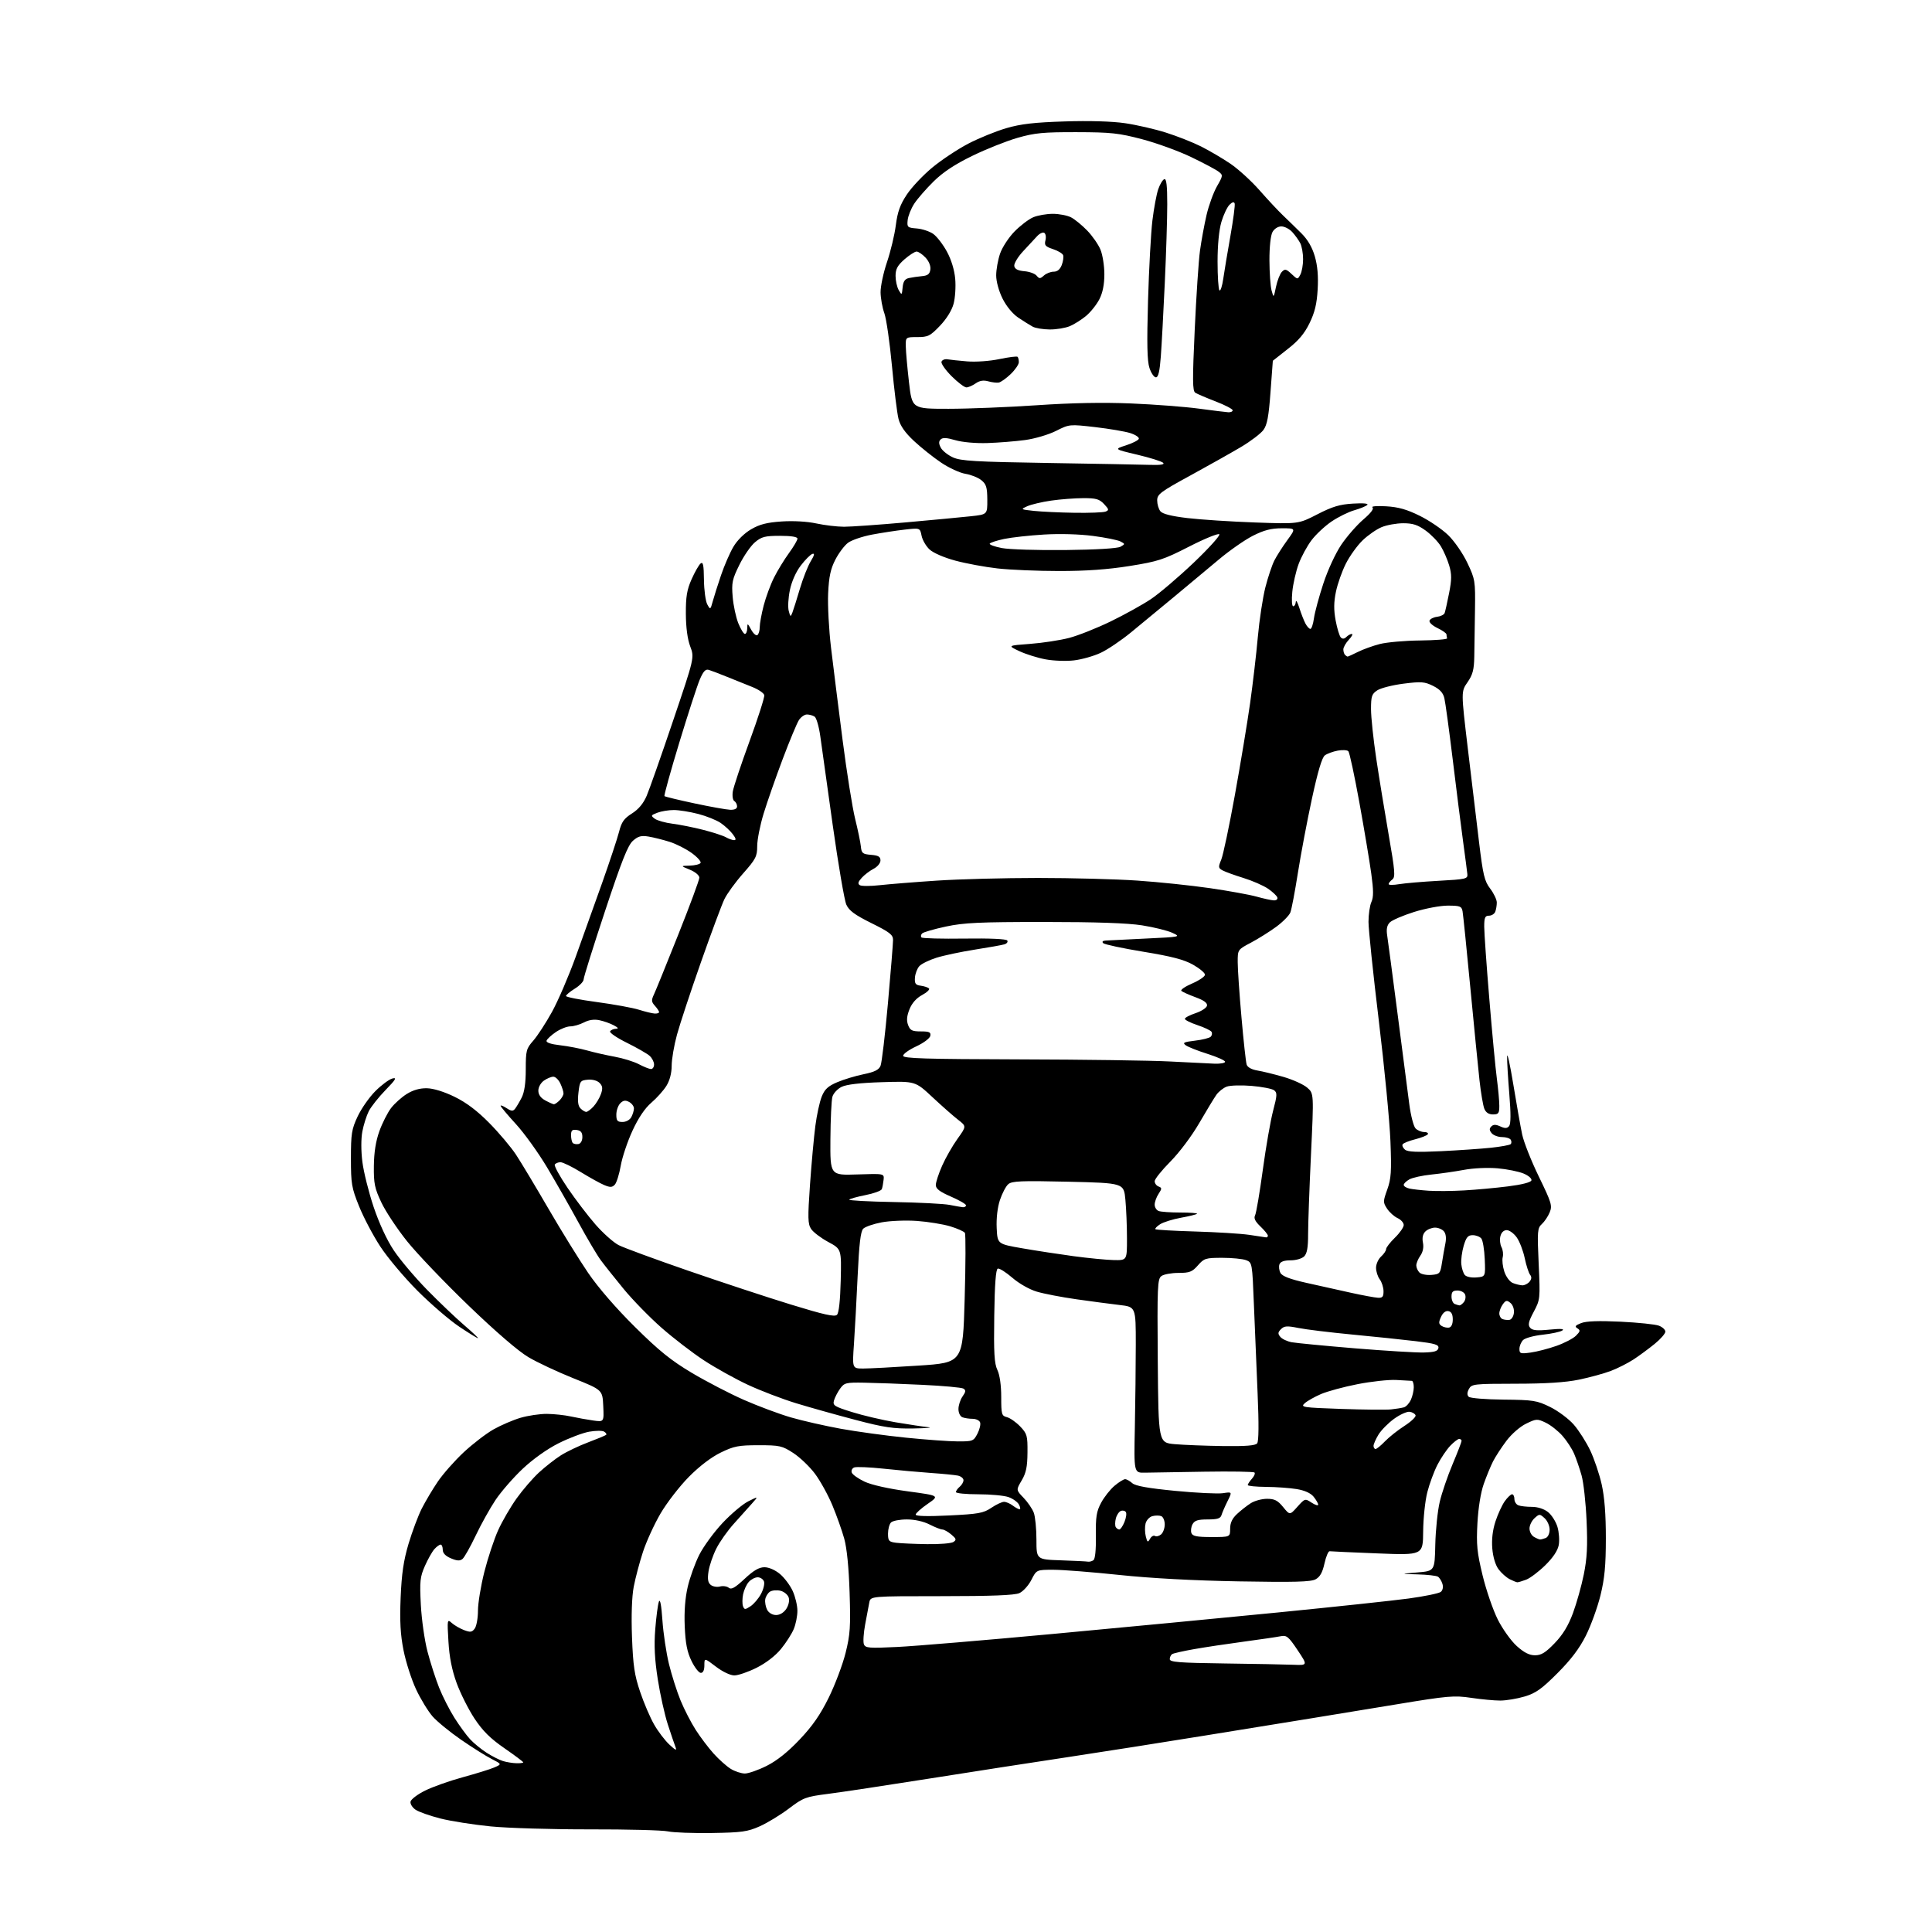 <?xml version="1.0" encoding="UTF-8" standalone="no"?>
<svg 
  version="1.1" 
  xmlns="http://www.w3.org/2000/svg" 
  xmlns:xlink="http://www.w3.org/1999/xlink" 
  xmlns:svg="http://www.w3.org/2000/svg"
  xmlns:rdf="http://www.w3.org/1999/02/22-rdf-syntax-ns#"
  xmlns:cc="http://creativecommons.org/ns#"
  xmlns:dc="http://purl.org/dc/elements/1.1/"
  viewBox="0 0 768 768"
  width="768"
  height="768"
>
<style>svg {background-color: white; }</style>"
<path stroke="none" fill="black" fill-rule="evenodd" d="M283.00,728.65C275.57,728.76 267.70,728.48 265.50,728.00C263.30,727.53 249.35,727.17 234.50,727.20C219.65,727.23 201.88,726.70 195.00,726.02C188.12,725.33 179.15,723.92 175.06,722.88C170.97,721.84 166.56,720.29 165.25,719.43C163.95,718.57 163.02,717.11 163.19,716.19C163.36,715.26 165.97,713.28 169.00,711.78C172.03,710.28 178.78,707.89 184.00,706.47C189.22,705.05 194.85,703.30 196.49,702.59C199.49,701.29 199.49,701.29 195.44,699.22C193.21,698.09 187.75,694.65 183.31,691.59C178.87,688.53 173.77,684.36 171.97,682.32C170.18,680.27 167.22,675.43 165.40,671.55C163.58,667.67 161.34,660.71 160.42,656.07C159.16,649.74 158.88,644.53 159.26,635.07C159.66,625.55 160.42,620.37 162.40,613.69C163.85,608.85 166.21,602.55 167.65,599.69C169.10,596.84 171.96,592.01 174.03,588.97C176.09,585.93 180.70,580.70 184.28,577.35C187.86,574.01 193.20,569.90 196.14,568.23C199.09,566.56 203.94,564.47 206.93,563.59C209.92,562.72 214.64,562.02 217.43,562.04C220.22,562.07 224.53,562.53 227.00,563.08C229.47,563.62 233.44,564.34 235.80,564.67C240.10,565.27 240.10,565.27 239.80,558.89C239.50,552.52 239.50,552.52 228.00,547.91C221.68,545.38 213.59,541.59 210.03,539.48C206.01,537.10 197.02,529.35 186.30,519.03C176.81,509.90 165.81,498.39 161.85,493.46C157.90,488.53 153.28,481.57 151.60,478.00C148.93,472.35 148.54,470.45 148.62,463.50C148.68,458.07 149.38,453.62 150.81,449.65C151.97,446.43 154.06,442.31 155.44,440.49C156.82,438.67 159.65,436.14 161.73,434.85C164.24,433.29 166.91,432.54 169.71,432.60C172.30,432.65 176.55,433.97 180.71,436.00C185.37,438.28 189.70,441.54 194.50,446.41C198.35,450.31 203.13,455.98 205.12,459.00C207.11,462.02 212.92,471.70 218.03,480.50C223.14,489.30 230.24,500.77 233.80,506.00C237.81,511.87 244.92,520.08 252.42,527.50C261.99,536.97 266.76,540.82 275.02,545.74C280.79,549.17 290.13,554.02 295.79,556.51C301.45,558.99 309.83,562.12 314.42,563.45C319.01,564.78 327.91,566.80 334.20,567.95C340.49,569.09 352.13,570.69 360.07,571.49C368.01,572.30 377.30,572.97 380.72,572.98C386.68,573.00 387.02,572.87 388.55,569.91C389.43,568.21 389.90,566.19 389.60,565.41C389.31,564.63 387.96,564.00 386.61,564.00C385.27,564.00 383.45,563.73 382.58,563.39C381.69,563.05 381.00,561.63 381.00,560.12C381.00,558.65 381.73,556.40 382.63,555.11C383.93,553.27 384.00,552.62 382.98,551.99C382.28,551.55 374.90,550.88 366.60,550.49C358.29,550.09 347.96,549.71 343.63,549.64C336.31,549.51 335.64,549.67 333.96,552.00C332.97,553.38 331.88,555.49 331.53,556.69C330.96,558.69 331.60,559.10 338.70,561.32C342.99,562.67 350.77,564.49 356.00,565.38C361.23,566.26 367.07,567.14 369.00,567.33C370.93,567.52 368.25,567.75 363.06,567.84C355.11,567.97 351.48,567.44 340.06,564.43C332.60,562.47 322.00,559.50 316.50,557.82C311.00,556.14 302.35,552.83 297.28,550.47C292.21,548.10 284.33,543.72 279.78,540.73C275.23,537.75 267.66,531.93 262.96,527.80C258.26,523.67 251.49,516.73 247.92,512.39C244.36,508.05 240.25,502.89 238.79,500.91C237.34,498.94 233.34,492.19 229.92,485.91C226.50,479.64 220.87,469.76 217.42,463.97C213.96,458.18 208.41,450.46 205.07,446.82C201.73,443.17 199.00,439.91 199.00,439.57C199.00,439.23 200.06,439.65 201.36,440.50C203.25,441.74 203.92,441.79 204.73,440.77C205.29,440.07 206.48,438.06 207.38,436.30C208.47,434.14 209.00,430.50 209.00,425.08C209.00,417.60 209.20,416.84 212.01,413.65C213.66,411.76 216.99,406.65 219.40,402.29C221.81,397.93 226.05,388.09 228.82,380.43C231.59,372.77 236.33,359.52 239.35,351.00C242.37,342.48 245.40,333.32 246.08,330.67C247.07,326.75 248.05,325.36 251.21,323.37C253.82,321.72 255.75,319.41 257.05,316.38C258.12,313.89 262.83,300.51 267.52,286.63C276.06,261.41 276.06,261.41 274.37,256.95C273.29,254.10 272.67,249.45 272.64,244.00C272.60,237.22 273.06,234.44 274.91,230.28C276.18,227.41 277.79,224.59 278.48,224.01C279.48,223.18 279.77,224.54 279.83,230.48C279.88,234.61 280.48,239.00 281.15,240.24C282.36,242.45 282.40,242.43 283.34,239.00C283.87,237.07 285.35,232.40 286.64,228.61C287.93,224.81 290.12,219.76 291.52,217.38C293.04,214.78 295.84,212.01 298.53,210.43C301.94,208.43 304.82,207.69 310.75,207.29C315.38,206.98 320.91,207.30 324.50,208.08C327.80,208.79 332.75,209.38 335.50,209.39C338.25,209.39 349.27,208.62 360.00,207.66C370.73,206.70 382.43,205.60 386.00,205.21C392.50,204.50 392.50,204.50 392.47,198.64C392.44,193.72 392.06,192.47 390.10,190.88C388.81,189.84 385.97,188.70 383.78,188.35C381.59,188.00 377.25,186.01 374.15,183.92C371.04,181.84 366.18,177.96 363.34,175.32C359.74,171.96 357.88,169.29 357.17,166.50C356.61,164.30 355.44,154.85 354.57,145.50C353.70,136.15 352.33,126.70 351.54,124.50C350.74,122.30 350.07,118.55 350.04,116.18C350.02,113.80 351.17,108.40 352.60,104.18C354.03,99.95 355.61,93.37 356.10,89.54C356.79,84.19 357.81,81.36 360.49,77.32C362.41,74.43 366.98,69.58 370.65,66.56C374.32,63.53 380.75,59.27 384.94,57.09C389.13,54.91 395.92,52.15 400.03,50.95C405.77,49.27 411.14,48.65 423.22,48.27C433.00,47.95 442.07,48.22 447.20,48.97C451.74,49.63 459.06,51.31 463.48,52.71C467.89,54.10 474.20,56.59 477.50,58.25C480.80,59.92 486.04,62.99 489.14,65.10C492.23,67.20 497.41,71.92 500.64,75.59C503.86,79.26 508.07,83.77 510.00,85.61C511.93,87.45 515.21,90.64 517.29,92.71C519.83,95.23 521.60,98.25 522.66,101.90C523.74,105.60 524.10,109.79 523.79,115.05C523.46,120.84 522.64,124.21 520.55,128.48C518.53,132.63 516.15,135.44 511.88,138.75C508.65,141.27 505.99,143.36 505.97,143.41C505.95,143.46 505.53,149.09 505.04,155.92C504.34,165.55 503.71,168.92 502.23,170.92C501.19,172.34 497.22,175.36 493.42,177.63C489.61,179.89 480.54,185.00 473.25,188.98C461.29,195.50 460.00,196.47 460.00,198.91C460.00,200.40 460.56,202.33 461.25,203.21C462.10,204.29 465.57,205.17 472.00,205.94C477.23,206.56 489.30,207.35 498.83,207.69C516.16,208.31 516.16,208.31 523.67,204.45C529.63,201.38 532.55,200.50 537.84,200.19C542.01,199.94 544.13,200.14 543.50,200.73C542.95,201.24 540.63,202.19 538.35,202.84C536.06,203.49 532.03,205.48 529.38,207.26C526.73,209.04 523.13,212.40 521.37,214.72C519.61,217.04 517.29,221.31 516.22,224.22C515.15,227.12 514.02,232.09 513.71,235.25C513.39,238.52 513.54,241.00 514.07,241.00C514.58,241.00 515.04,240.21 515.10,239.25C515.15,238.29 515.78,239.36 516.50,241.63C517.22,243.91 518.32,246.72 518.94,247.88C519.56,249.05 520.44,250.00 520.90,250.00C521.36,250.00 522.00,248.09 522.32,245.75C522.65,243.41 524.32,237.22 526.04,232.00C527.82,226.56 530.89,219.93 533.21,216.50C535.45,213.20 539.38,208.70 541.95,206.50C544.94,203.95 546.25,202.21 545.57,201.69C544.98,201.24 547.42,201.05 551.00,201.26C555.85,201.54 559.25,202.50 564.39,205.05C568.19,206.92 573.28,210.39 575.71,212.75C578.18,215.16 581.53,220.02 583.31,223.78C586.39,230.27 586.49,230.92 586.33,242.50C586.24,249.10 586.11,257.42 586.05,260.99C585.96,266.22 585.44,268.20 583.37,271.19C580.79,274.90 580.79,274.90 583.44,297.20C584.90,309.47 586.92,326.32 587.93,334.66C589.53,347.90 590.09,350.25 592.38,353.25C593.82,355.14 595.00,357.62 595.00,358.76C595.00,359.90 594.73,361.55 594.39,362.42C594.06,363.29 592.93,364.00 591.89,364.00C590.33,364.00 590.00,364.75 590.00,368.35C590.00,370.74 590.91,383.68 592.03,397.10C593.14,410.52 594.49,424.80 595.03,428.82C595.56,432.85 596.00,437.69 596.00,439.57C596.00,442.57 595.68,443.00 593.48,443.00C591.80,443.00 590.65,442.25 590.05,440.75C589.54,439.51 588.68,434.45 588.13,429.50C587.58,424.55 585.94,407.90 584.47,392.50C583.01,377.10 581.62,363.49 581.39,362.25C581.01,360.25 580.37,360.00 575.53,360.00C572.50,360.00 566.57,361.12 562.09,362.53C557.69,363.92 553.36,365.78 552.48,366.67C551.34,367.81 551.03,369.32 551.43,371.89C551.74,373.87 553.59,387.88 555.55,403.00C557.50,418.12 559.60,434.24 560.20,438.82C560.79,443.40 561.93,447.79 562.71,448.57C563.50,449.36 565.04,450.00 566.13,450.00C567.22,450.00 567.87,450.39 567.58,450.88C567.28,451.36 565.03,452.26 562.58,452.88C560.12,453.49 557.87,454.40 557.57,454.89C557.27,455.37 557.69,456.33 558.51,457.01C559.60,457.91 563.33,458.07 572.75,457.62C579.76,457.28 588.73,456.66 592.67,456.25C596.61,455.83 600.15,455.19 600.52,454.81C600.89,454.44 600.90,453.65 600.54,453.07C600.18,452.48 598.61,452.00 597.06,452.00C595.51,452.00 593.67,451.31 592.96,450.46C592.01,449.31 591.97,448.63 592.82,447.78C593.65,446.95 594.59,446.95 596.40,447.77C598.26,448.62 599.10,448.59 599.89,447.64C600.59,446.78 600.62,442.74 599.98,434.94C599.46,428.65 599.06,421.93 599.10,420.00C599.14,418.07 600.24,423.02 601.55,431.00C602.86,438.98 604.45,447.97 605.09,451.00C605.73,454.02 608.72,461.57 611.74,467.77C616.76,478.10 617.12,479.29 616.02,481.95C615.36,483.55 613.96,485.63 612.91,486.58C611.15,488.18 611.05,489.35 611.65,502.43C612.28,516.32 612.25,516.63 609.68,521.46C607.62,525.31 607.31,526.67 608.23,527.78C609.13,528.86 610.93,529.04 615.95,528.55C620.40,528.11 622.03,528.22 621.03,528.90C620.22,529.44 616.71,530.19 613.23,530.57C609.75,530.94 606.25,531.90 605.45,532.69C604.65,533.49 604.00,535.07 604.00,536.21C604.00,538.08 604.42,538.21 608.45,537.66C610.90,537.33 615.50,536.14 618.68,535.02C621.85,533.91 625.36,532.08 626.48,530.96C628.19,529.24 628.28,528.80 627.03,528.02C625.87,527.30 626.18,526.87 628.53,525.95C630.56,525.15 635.53,524.98 644.19,525.39C651.16,525.73 658.03,526.44 659.44,526.98C660.85,527.51 662.00,528.58 662.00,529.35C662.00,530.13 660.09,532.32 657.75,534.22C655.41,536.12 651.65,538.90 649.38,540.39C647.11,541.87 643.05,543.93 640.34,544.96C637.63,545.99 631.93,547.55 627.67,548.43C622.31,549.54 614.51,550.04 602.47,550.05C585.86,550.07 584.98,550.17 583.92,552.14C583.17,553.54 583.14,554.54 583.83,555.23C584.40,555.80 590.51,556.30 597.67,556.37C609.57,556.49 610.91,556.70 616.22,559.31C619.37,560.86 623.59,564.01 625.60,566.31C627.61,568.61 630.55,573.24 632.15,576.59C633.74,579.95 635.79,586.02 636.70,590.09C637.82,595.08 638.36,602.08 638.35,611.50C638.34,622.42 637.87,627.42 636.20,634.23C635.01,639.03 632.40,646.23 630.39,650.23C627.83,655.32 624.44,659.79 619.09,665.14C612.81,671.43 610.49,673.07 606.05,674.39C603.07,675.28 598.71,676.00 596.36,676.00C594.01,676.00 588.78,675.51 584.75,674.91C578.05,673.91 575.52,674.13 555.46,677.45C543.38,679.44 528.10,681.95 521.50,683.02C514.90,684.09 495.77,687.19 479.00,689.91C462.23,692.63 437.70,696.49 424.50,698.48C411.30,700.46 386.55,704.30 369.50,707.00C352.45,709.70 334.27,712.45 329.11,713.10C320.28,714.23 319.34,714.58 313.61,718.92C310.25,721.46 305.02,724.64 302.00,725.99C297.16,728.14 294.88,728.46 283.00,728.65zM296.09,705.00C297.51,705.00 301.41,703.64 304.74,701.97C308.78,699.95 313.13,696.49 317.81,691.56C322.96,686.14 326.05,681.69 329.43,674.84C331.96,669.70 334.97,661.71 336.13,657.08C337.96,649.74 338.17,646.64 337.73,633.08C337.42,623.17 336.64,615.37 335.60,611.65C334.71,608.43 332.58,602.44 330.87,598.34C329.16,594.25 326.04,588.60 323.93,585.79C321.82,582.98 317.95,579.29 315.34,577.59C310.92,574.72 309.96,574.50 301.54,574.50C293.59,574.50 291.78,574.85 286.50,577.42C282.75,579.24 277.99,582.87 273.82,587.09C270.15,590.81 265.09,597.35 262.58,601.63C260.08,605.91 256.92,612.81 255.57,616.96C254.21,621.11 252.57,627.33 251.91,630.79C251.17,634.74 250.91,642.19 251.23,650.79C251.66,662.16 252.21,665.87 254.45,672.50C255.93,676.90 258.43,682.75 260.01,685.50C261.58,688.25 264.31,691.85 266.09,693.50C268.58,695.82 269.13,696.05 268.53,694.50C268.10,693.40 266.72,689.35 265.47,685.50C264.22,681.65 262.42,673.58 261.48,667.56C260.24,659.61 259.96,654.18 260.47,647.67C260.86,642.74 261.51,637.79 261.92,636.68C262.40,635.39 262.91,638.09 263.32,644.07C263.68,649.26 264.85,657.10 265.93,661.50C267.01,665.90 269.07,672.39 270.52,675.92C271.97,679.45 274.67,684.71 276.53,687.61C278.38,690.51 281.61,694.78 283.70,697.10C285.79,699.42 288.85,702.15 290.50,703.16C292.15,704.17 294.67,704.99 296.09,705.00zM205.25,700.91C206.76,700.96 208.00,700.80 208.00,700.56C208.00,700.32 204.62,697.78 200.49,694.93C194.87,691.04 191.88,688.07 188.60,683.12C186.20,679.48 183.01,673.12 181.51,669.00C179.63,663.81 178.62,658.72 178.26,652.50C177.74,643.73 177.77,643.54 179.61,645.18C180.65,646.10 182.84,647.37 184.47,647.99C186.98,648.94 187.64,648.85 188.72,647.37C189.42,646.41 190.00,643.20 190.00,640.24C190.00,637.28 191.15,630.33 192.55,624.79C193.96,619.26 196.42,611.82 198.03,608.27C199.64,604.71 202.94,599.03 205.36,595.64C207.78,592.25 211.79,587.60 214.27,585.32C216.75,583.04 220.68,579.96 223.01,578.49C225.34,577.02 230.23,574.69 233.88,573.32C237.52,571.95 240.71,570.62 240.97,570.36C241.23,570.10 240.86,569.53 240.14,569.09C239.43,568.65 236.74,568.67 234.17,569.13C231.60,569.60 226.13,571.67 222.01,573.74C217.49,576.01 211.85,580.02 207.77,583.87C204.05,587.37 199.20,592.95 196.98,596.26C194.77,599.58 191.21,605.96 189.09,610.43C186.96,614.91 184.61,619.08 183.86,619.70C182.84,620.55 181.68,620.49 179.25,619.46C177.09,618.55 176.00,617.41 176.00,616.05C176.00,614.92 175.62,614.00 175.15,614.00C174.69,614.00 173.58,614.80 172.69,615.79C171.80,616.77 170.10,619.78 168.91,622.48C166.98,626.84 166.80,628.56 167.29,637.94C167.59,643.75 168.78,652.10 169.93,656.50C171.08,660.90 173.16,667.36 174.55,670.86C175.94,674.36 178.69,679.76 180.65,682.86C182.61,685.96 185.40,689.79 186.86,691.36C188.31,692.94 191.28,695.36 193.45,696.75C195.63,698.14 198.55,699.63 199.95,700.05C201.35,700.48 203.74,700.87 205.25,700.91zM291.92,666.00C290.30,666.00 287.26,664.55 284.58,662.51C280.00,659.01 280.00,659.01 280.00,662.01C280.00,663.92 279.49,665.00 278.59,665.00C277.81,665.00 276.14,662.86 274.88,660.25C273.14,656.67 272.48,653.28 272.19,646.50C271.94,640.55 272.35,635.21 273.39,630.75C274.26,627.04 276.32,621.32 277.98,618.05C279.63,614.77 283.77,609.11 287.17,605.47C290.58,601.83 295.20,597.93 297.43,596.81C301.50,594.77 301.50,594.77 298.96,597.63C297.57,599.21 294.34,602.80 291.80,605.62C289.25,608.43 286.07,612.93 284.73,615.62C283.38,618.30 282.00,622.36 281.65,624.63C281.18,627.67 281.41,629.09 282.50,630.00C283.32,630.68 284.98,630.98 286.19,630.66C287.40,630.34 288.99,630.57 289.71,631.17C290.71,632.00 292.19,631.16 295.97,627.63C299.55,624.28 301.73,623.00 303.88,623.00C305.65,623.00 308.15,624.10 310.07,625.71C311.84,627.20 314.11,630.24 315.12,632.46C316.13,634.68 316.97,638.20 316.98,640.28C316.99,642.36 316.34,645.64 315.53,647.57C314.73,649.50 312.44,653.07 310.44,655.51C308.22,658.22 304.46,661.11 300.74,662.97C297.41,664.64 293.44,666.00 291.92,666.00zM514.17,661.77C519.85,662.00 519.85,662.00 515.81,655.95C512.23,650.60 511.46,649.95 509.13,650.42C507.68,650.72 501.10,651.68 494.51,652.57C487.92,653.45 479.02,654.79 474.73,655.55C470.45,656.30 466.51,657.19 465.97,657.52C465.44,657.85 465.00,658.76 465.00,659.54C465.00,660.72 468.75,661.01 486.75,661.25C498.71,661.41 511.05,661.64 514.17,661.77zM610.19,658.00C612.68,658.00 614.37,656.96 617.99,653.20C621.25,649.82 623.40,646.28 625.27,641.26C626.72,637.33 628.67,630.39 629.59,625.84C630.88,619.46 631.14,614.60 630.69,604.54C630.38,597.37 629.48,589.25 628.70,586.50C627.92,583.75 626.60,579.89 625.76,577.93C624.93,575.96 622.84,572.75 621.12,570.79C619.40,568.83 616.40,566.47 614.45,565.54C611.07,563.94 610.72,563.96 606.67,565.92C604.25,567.09 600.90,570.01 598.84,572.73C596.86,575.36 594.47,579.04 593.51,580.91C592.56,582.79 590.89,586.84 589.81,589.91C588.61,593.32 587.63,599.41 587.30,605.50C586.84,614.05 587.13,617.05 589.35,626.22C590.78,632.12 593.50,640.02 595.39,643.78C597.28,647.54 600.67,652.28 602.92,654.31C605.83,656.93 607.92,658.00 610.19,658.00zM356.78,654.69C363.77,654.35 391.55,652.02 418.50,649.52C445.45,647.02 485.73,643.17 508.00,640.98C530.27,638.78 553.66,636.28 559.98,635.43C566.29,634.57 572.04,633.38 572.75,632.79C573.52,632.16 573.78,630.86 573.39,629.61C573.03,628.45 572.23,627.17 571.62,626.77C571.00,626.36 567.35,625.94 563.50,625.84C556.50,625.65 556.50,625.65 563.41,625.07C570.32,624.50 570.32,624.50 570.55,614.00C570.68,608.23 571.47,600.58 572.32,597.00C573.16,593.42 575.46,586.69 577.43,582.03C579.39,577.37 581.00,573.21 581.00,572.78C581.00,572.35 580.57,572.00 580.04,572.00C579.51,572.00 577.91,573.24 576.47,574.75C575.04,576.26 572.76,579.64 571.41,582.27C570.06,584.89 568.24,589.80 567.38,593.18C566.51,596.56 565.77,603.57 565.73,608.77C565.65,618.22 565.65,618.22 547.57,617.50C537.63,617.11 529.07,616.72 528.55,616.64C528.03,616.57 527.11,618.75 526.50,621.50C525.70,625.11 524.72,626.86 522.95,627.81C521.03,628.83 514.44,629.01 492.50,628.62C474.60,628.31 457.47,627.39 445.00,626.07C434.27,624.94 422.47,624.01 418.77,624.01C412.04,624.00 412.04,624.00 409.98,628.04C408.85,630.26 406.70,632.62 405.21,633.29C403.30,634.14 394.19,634.50 374.27,634.50C346.05,634.50 346.05,634.50 345.56,637.00C345.29,638.38 344.55,642.29 343.92,645.71C343.28,649.13 343.05,652.68 343.41,653.61C343.99,655.13 345.40,655.24 356.78,654.69zM308.51,642.00C310.00,642.00 311.58,641.04 312.56,639.55C313.50,638.11 313.90,636.25 313.52,635.05C313.16,633.93 311.70,632.71 310.28,632.36C308.86,632.00 306.97,632.16 306.10,632.70C305.22,633.25 304.36,634.65 304.19,635.80C304.02,636.95 304.37,638.82 304.97,639.95C305.62,641.16 307.07,642.00 308.51,642.00zM298.33,638.52C299.64,637.66 301.52,635.46 302.51,633.61C303.50,631.77 304.03,629.53 303.69,628.63C303.34,627.73 302.22,627.00 301.19,627.00C300.15,627.00 298.57,627.82 297.67,628.82C296.76,629.81 295.74,632.05 295.39,633.78C295.05,635.52 295.03,637.64 295.36,638.50C295.91,639.92 296.19,639.92 298.33,638.52zM603.18,628.99C602.81,628.98 601.42,628.41 600.10,627.74C598.77,627.06 596.79,625.28 595.68,623.79C594.46,622.14 593.49,618.93 593.21,615.56C592.91,611.93 593.34,608.25 594.47,604.79C595.42,601.90 597.08,598.29 598.16,596.77C599.25,595.25 600.56,594.00 601.07,594.00C601.58,594.00 602.00,594.85 602.00,595.89C602.00,596.93 602.71,598.06 603.58,598.39C604.45,598.73 606.87,599.00 608.95,599.00C611.25,599.00 613.75,599.80 615.34,601.05C616.78,602.18 618.47,604.84 619.11,606.96C619.74,609.07 619.97,612.33 619.62,614.20C619.21,616.41 617.33,619.21 614.24,622.24C611.63,624.79 608.23,627.36 606.68,627.94C605.14,628.52 603.56,628.99 603.18,628.99zM432.50,620.78C433.05,620.88 434.01,620.64 434.63,620.23C435.34,619.77 435.71,616.21 435.63,610.50C435.52,602.98 435.86,600.82 437.71,597.38C438.92,595.11 441.32,592.07 443.03,590.63C444.75,589.18 446.65,588.00 447.25,588.00C447.85,588.00 449.13,588.71 450.08,589.57C451.32,590.69 456.26,591.58 467.16,592.64C475.60,593.46 484.15,593.87 486.17,593.56C489.83,593.00 489.83,593.00 487.96,596.75C486.93,598.81 485.86,601.29 485.57,602.25C485.18,603.61 483.96,604.00 480.07,604.00C476.16,604.00 474.85,604.42 474.04,605.93C473.47,606.99 473.28,608.56 473.61,609.43C474.08,610.66 475.81,611.00 481.61,611.00C489.00,611.00 489.00,611.00 489.00,607.69C489.00,605.36 489.82,603.61 491.75,601.82C493.26,600.41 495.73,598.48 497.23,597.53C498.73,596.58 501.63,595.80 503.67,595.80C506.66,595.80 507.91,596.44 510.06,599.07C512.73,602.34 512.73,602.34 515.73,598.97C518.71,595.65 518.78,595.62 521.37,597.32C522.82,598.27 524.00,598.64 524.00,598.13C524.00,597.63 523.18,596.21 522.19,594.98C521.00,593.52 518.65,592.46 515.44,591.93C512.72,591.48 507.24,591.09 503.25,591.06C499.26,591.03 496.00,590.70 496.00,590.33C496.00,589.96 496.75,588.83 497.66,587.82C498.57,586.81 499.03,585.70 498.68,585.35C498.33,585.00 489.37,584.85 478.77,585.02C468.17,585.19 457.53,585.37 455.13,585.41C450.75,585.50 450.75,585.50 451.12,567.50C451.32,557.60 451.48,542.75 451.49,534.50C451.50,519.50 451.50,519.50 445.00,518.75C441.43,518.33 433.72,517.31 427.88,516.48C422.04,515.65 414.96,514.29 412.15,513.45C409.21,512.58 405.09,510.24 402.41,507.92C399.86,505.72 397.26,504.08 396.64,504.29C395.86,504.55 395.41,510.42 395.23,523.02C395.01,537.82 395.25,542.01 396.48,544.59C397.42,546.58 398.00,550.66 398.00,555.29C398.00,562.25 398.16,562.82 400.28,563.35C401.53,563.67 403.89,565.33 405.53,567.03C408.28,569.91 408.50,570.68 408.44,577.41C408.40,583.08 407.89,585.52 406.14,588.49C403.89,592.29 403.89,592.29 406.89,595.40C408.53,597.10 410.35,599.77 410.94,601.32C411.52,602.86 412.00,607.68 412.00,612.03C412.00,619.93 412.00,619.93 421.75,620.25C427.11,620.43 431.95,620.67 432.50,620.78zM368.50,613.82C373.45,613.90 378.18,613.52 379.00,612.96C380.28,612.11 380.15,611.67 378.14,609.98C376.84,608.89 375.25,608.00 374.60,608.00C373.95,608.00 371.66,607.10 369.50,606.00C367.10,604.78 363.60,604.00 360.49,604.00C357.69,604.00 354.86,604.54 354.20,605.20C353.54,605.86 353.00,607.86 353.00,609.64C353.00,612.54 353.34,612.91 356.25,613.28C358.04,613.50 363.55,613.75 368.50,613.82zM457.14,611.71C457.68,610.75 458.56,610.23 459.11,610.57C459.65,610.90 460.74,610.63 461.54,609.96C462.34,609.30 463.00,607.51 463.00,605.98C463.00,604.46 462.37,602.97 461.60,602.68C460.82,602.38 459.24,602.38 458.09,602.69C456.93,602.99 455.71,604.31 455.38,605.62C455.05,606.93 455.09,609.23 455.47,610.74C456.07,613.14 456.27,613.26 457.14,611.71zM612.17,611.97C612.54,611.99 613.55,611.73 614.42,611.39C615.33,611.04 616.00,609.62 616.00,608.05C616.00,606.54 615.10,604.50 614.00,603.50C612.07,601.75 611.93,601.75 610.00,603.50C608.90,604.50 608.00,606.34 608.00,607.61C608.00,608.87 608.79,610.36 609.75,610.92C610.71,611.48 611.80,611.95 612.17,611.97zM444.94,608.00C445.39,608.00 446.31,606.68 446.97,605.06C447.64,603.44 447.91,601.66 447.56,601.10C447.22,600.54 446.32,600.33 445.56,600.62C444.80,600.91 443.90,602.26 443.56,603.62C443.22,604.98 443.20,606.52 443.53,607.05C443.85,607.57 444.49,608.00 444.94,608.00zM377.25,602.42C388.94,601.85 390.92,601.50 394.05,599.39C396.01,598.07 398.28,597.00 399.11,597.00C399.94,597.00 401.49,597.66 402.56,598.47C403.63,599.28 404.85,599.95 405.29,599.97C405.72,599.99 405.61,599.15 405.06,598.11C404.50,597.06 402.62,595.71 400.87,595.11C399.13,594.50 393.72,594.00 388.85,594.00C383.98,594.00 380.00,593.61 380.00,593.12C380.00,592.64 380.68,591.68 381.50,591.00C382.32,590.32 383.00,589.14 383.00,588.40C383.00,587.65 381.99,586.83 380.75,586.57C379.51,586.32 374.68,585.84 370.00,585.52C365.32,585.19 356.91,584.43 351.31,583.83C345.71,583.23 340.43,583.01 339.58,583.33C338.72,583.66 338.29,584.58 338.60,585.39C338.90,586.19 341.20,587.81 343.70,588.99C346.44,590.28 353.24,591.80 360.87,592.83C373.50,594.54 373.50,594.54 368.75,597.82C366.14,599.62 364.00,601.54 364.00,602.08C364.00,602.72 368.75,602.84 377.25,602.42zM546.81,576.00C547.26,576.00 548.94,574.63 550.54,572.96C552.14,571.29 555.62,568.53 558.27,566.83C560.91,565.13 562.91,563.24 562.71,562.62C562.51,562.00 561.46,561.37 560.38,561.21C559.30,561.05 556.51,562.30 554.18,563.99C551.84,565.68 549.05,568.51 547.97,570.28C546.89,572.05 546.01,574.06 546.00,574.75C546.00,575.44 546.37,576.00 546.81,576.00zM486.13,574.83C495.21,574.95 499.03,574.65 499.74,573.75C500.38,572.94 500.44,565.93 499.92,554.00C499.47,543.83 498.81,527.93 498.45,518.68C497.79,502.01 497.76,501.86 495.33,500.93C493.97,500.42 489.71,500.00 485.84,500.00C479.29,500.00 478.64,500.20 476.19,503.00C473.91,505.60 472.87,506.00 468.47,506.00C465.67,506.00 462.61,506.56 461.68,507.25C460.12,508.39 459.99,511.33 460.23,541.00C460.50,573.50 460.50,573.50 467.00,574.08C470.57,574.39 479.18,574.73 486.13,574.83zM553.00,560.26C554.92,560.06 557.22,559.68 558.10,559.43C558.98,559.17 560.21,557.82 560.85,556.43C561.48,555.04 562.00,552.80 562.00,551.45C562.00,550.10 561.66,548.96 561.25,548.91C560.84,548.86 558.02,548.70 555.00,548.56C551.98,548.41 545.06,549.16 539.64,550.23C534.21,551.29 527.69,553.06 525.14,554.15C522.59,555.25 519.66,556.90 518.64,557.82C516.89,559.40 517.74,559.53 533.14,560.07C542.14,560.38 551.08,560.47 553.00,560.26zM343.14,544.01C345.54,544.01 355.43,543.49 365.12,542.85C382.75,541.69 382.75,541.69 383.47,516.41C383.87,502.51 383.91,490.66 383.56,490.09C383.20,489.52 380.57,488.35 377.71,487.48C374.84,486.62 368.90,485.66 364.50,485.34C360.09,485.03 353.82,485.28 350.53,485.89C347.24,486.51 343.92,487.65 343.15,488.43C342.11,489.46 341.52,494.44 340.93,507.17C340.49,516.70 339.83,528.89 339.46,534.25C338.78,544.00 338.78,544.00 343.14,544.01zM565.99,537.64C570.18,537.53 571.55,537.12 571.79,535.88C572.04,534.54 570.48,534.06 562.80,533.14C557.68,532.52 546.30,531.33 537.50,530.50C528.70,529.66 519.08,528.49 516.13,527.89C511.62,526.98 510.52,527.06 509.22,528.35C507.96,529.61 507.91,530.18 508.94,531.42C509.63,532.26 511.66,533.22 513.45,533.56C515.24,533.89 526.55,534.98 538.60,535.98C550.64,536.97 562.97,537.72 565.99,537.64zM189.99,531.95C189.71,531.98 186.33,529.90 182.49,527.33C178.65,524.76 171.20,518.34 165.94,513.08C160.69,507.81 154.04,499.91 151.18,495.52C148.31,491.14 144.52,483.94 142.74,479.52C139.77,472.17 139.50,470.58 139.50,460.50C139.50,450.67 139.78,448.89 142.17,443.80C143.64,440.67 146.81,436.13 149.23,433.72C151.64,431.31 154.67,429.06 155.97,428.72C157.87,428.22 157.33,429.13 153.27,433.30C150.49,436.16 147.48,439.96 146.58,441.75C145.68,443.54 144.54,447.15 144.04,449.79C143.50,452.66 143.50,457.48 144.05,461.85C144.55,465.86 146.56,473.89 148.50,479.71C150.67,486.20 153.77,492.89 156.50,496.99C158.94,500.68 164.90,507.73 169.72,512.66C174.55,517.59 181.20,523.93 184.50,526.76C187.80,529.59 190.27,531.92 189.99,531.95zM576.00,527.74C576.94,527.57 577.50,526.36 577.50,524.50C577.50,522.47 576.95,521.42 575.76,521.19C574.66,520.98 573.58,521.83 572.82,523.50C571.83,525.66 571.88,526.31 573.06,527.07C573.85,527.58 575.17,527.88 576.00,527.74zM600.00,524.67C600.83,524.57 601.64,523.32 601.80,521.91C601.97,520.42 601.40,518.75 600.44,517.95C599.01,516.76 598.59,516.84 597.39,518.48C596.63,519.53 596.00,521.16 596.00,522.11C596.00,523.06 596.56,524.07 597.25,524.35C597.94,524.63 599.17,524.78 600.00,524.67zM332.70,522.67C333.47,521.92 334.00,517.02 334.20,509.02C334.50,496.53 334.50,496.53 329.22,493.69C326.32,492.12 323.26,489.80 322.43,488.53C321.11,486.53 321.06,484.15 321.99,470.86C322.59,462.41 323.54,451.94 324.11,447.60C324.67,443.25 325.81,438.01 326.64,435.94C327.82,432.98 329.13,431.76 332.82,430.19C335.39,429.10 340.11,427.67 343.31,427.02C347.66,426.13 349.35,425.29 350.03,423.67C350.53,422.48 351.85,411.28 352.97,398.79C354.09,386.30 355.00,374.99 355.00,373.65C355.00,371.58 353.68,370.56 346.41,366.96C339.76,363.66 337.51,362.00 336.43,359.60C335.66,357.90 333.23,343.68 331.02,328.00C328.82,312.32 326.59,296.39 326.07,292.60C325.54,288.80 324.53,285.32 323.81,284.86C323.09,284.40 321.72,284.02 320.77,284.02C319.82,284.01 318.39,285.01 317.58,286.25C316.78,287.49 313.86,294.49 311.10,301.82C308.34,309.14 304.94,318.88 303.54,323.46C302.14,328.04 301.00,333.83 301.00,336.33C301.00,340.42 300.45,341.50 295.42,347.19C292.35,350.66 288.98,355.30 287.93,357.50C286.88,359.70 282.69,370.95 278.63,382.50C274.57,394.05 270.29,406.99 269.12,411.26C267.95,415.53 267.00,421.10 267.00,423.64C267.00,426.57 266.24,429.49 264.93,431.61C263.79,433.46 261.09,436.48 258.94,438.32C256.36,440.53 253.79,444.33 251.43,449.45C249.45,453.72 247.35,459.98 246.76,463.36C246.17,466.74 245.11,470.13 244.41,470.90C243.37,472.03 242.58,472.07 240.23,471.10C238.64,470.44 234.45,468.12 230.92,465.95C227.39,463.78 223.74,462.00 222.81,462.00C221.88,462.00 220.86,462.42 220.54,462.93C220.22,463.45 222.50,467.61 225.60,472.18C228.71,476.76 233.72,483.33 236.74,486.79C239.77,490.25 243.90,493.93 245.93,494.96C247.95,496.00 260.39,500.57 273.56,505.12C286.73,509.67 305.15,515.74 314.50,518.61C327.51,522.61 331.78,523.56 332.70,522.67zM580.13,518.92C580.47,518.96 581.27,518.38 581.89,517.63C582.52,516.87 582.75,515.52 582.41,514.63C582.07,513.73 580.71,513.00 579.39,513.00C577.53,513.00 577.00,513.53 577.00,515.42C577.00,516.75 577.56,518.06 578.25,518.34C578.94,518.62 579.78,518.88 580.13,518.92zM547.75,515.88C549.57,515.98 549.99,515.48 549.97,513.25C549.95,511.74 549.28,509.63 548.47,508.56C547.66,507.49 547.00,505.42 547.00,503.96C547.00,502.50 547.90,500.50 549.00,499.50C550.10,498.50 551.00,497.17 551.00,496.54C551.00,495.91 552.58,493.87 554.50,492.00C556.42,490.13 558.00,487.87 558.00,486.96C558.00,486.06 556.90,484.82 555.55,484.21C554.21,483.59 552.33,481.91 551.38,480.46C549.75,477.97 549.76,477.58 551.47,472.82C553.00,468.55 553.19,465.71 552.72,453.65C552.42,445.87 550.34,424.27 548.09,405.67C545.84,387.06 544.00,369.42 544.00,366.46C544.00,363.51 544.52,359.95 545.15,358.56C546.03,356.64 546.02,353.91 545.10,347.27C544.44,342.44 542.31,329.73 540.37,319.00C538.42,308.27 536.46,299.11 535.99,298.62C535.53,298.14 533.62,298.04 531.75,298.39C529.88,298.74 527.59,299.58 526.66,300.26C525.51,301.10 523.86,306.64 521.51,317.50C519.61,326.30 517.10,339.57 515.93,347.00C514.76,354.43 513.42,361.50 512.94,362.71C512.47,363.93 509.92,366.51 507.29,368.44C504.65,370.37 500.14,373.20 497.25,374.73C492.00,377.50 492.00,377.50 492.01,382.50C492.01,385.25 492.68,395.14 493.51,404.47C494.33,413.80 495.25,422.22 495.56,423.18C495.90,424.26 497.54,425.16 499.81,425.54C501.84,425.87 506.52,427.02 510.22,428.09C513.91,429.16 518.14,431.07 519.61,432.34C522.29,434.64 522.29,434.64 521.13,459.07C520.50,472.51 519.98,486.73 519.99,490.68C520.00,495.88 519.57,498.29 518.43,499.43C517.55,500.31 515.18,501.00 513.04,501.00C510.48,501.00 509.01,501.52 508.61,502.57C508.28,503.44 508.45,504.98 509.00,506.00C509.70,507.31 512.71,508.47 519.25,509.94C524.34,511.08 532.33,512.86 537.00,513.89C541.67,514.92 546.51,515.81 547.75,515.88zM605.13,510.94C606.02,510.97 607.32,510.32 608.00,509.50C608.85,508.48 608.93,507.60 608.24,506.75C607.69,506.06 606.72,503.09 606.10,500.13C605.48,497.18 604.05,493.47 602.92,491.88C601.79,490.30 600.00,489.00 598.95,489.00C597.76,489.00 596.81,489.91 596.43,491.41C596.10,492.73 596.30,494.68 596.86,495.75C597.43,496.81 597.65,498.62 597.35,499.77C597.05,500.92 597.34,503.50 598.00,505.50C598.67,507.54 600.15,509.52 601.35,510.01C602.53,510.48 604.23,510.90 605.13,510.94zM586.91,507.80C590.50,507.50 590.50,507.50 590.21,500.56C590.05,496.74 589.44,493.03 588.84,492.31C588.24,491.59 586.70,491.00 585.42,491.00C583.53,491.00 582.84,491.82 581.83,495.25C581.15,497.59 580.72,500.85 580.89,502.50C581.05,504.15 581.67,506.09 582.26,506.80C582.88,507.55 584.85,507.97 586.91,507.80zM569.00,506.80C572.32,506.52 572.54,506.26 573.20,502.00C573.59,499.52 574.20,496.03 574.57,494.24C574.98,492.20 574.77,490.42 573.99,489.49C573.31,488.67 571.72,488.00 570.45,488.00C569.18,488.00 567.45,488.69 566.60,489.54C565.59,490.55 565.26,492.06 565.64,493.96C566.01,495.81 565.64,497.68 564.61,499.15C563.72,500.41 563.00,502.15 563.00,503.02C563.00,503.89 563.56,505.16 564.25,505.85C564.93,506.53 567.07,506.96 569.00,506.80zM442.75,500.90C448.00,501.00 448.00,501.00 447.99,492.25C447.99,487.44 447.70,480.52 447.36,476.89C446.74,470.27 446.74,470.27 424.62,469.75C405.87,469.32 402.24,469.47 400.79,470.74C399.85,471.56 398.37,474.39 397.49,477.03C396.51,479.97 396.02,484.26 396.20,488.16C396.50,494.50 396.50,494.50 406.27,496.20C411.64,497.14 420.87,498.55 426.77,499.35C432.67,500.14 439.86,500.84 442.75,500.90zM503.25,491.87C503.66,491.94 504.00,491.63 504.00,491.19C504.00,490.74 502.67,489.10 501.04,487.54C498.92,485.51 498.32,484.25 498.92,483.10C499.37,482.22 500.76,474.07 501.99,465.00C503.22,455.93 505.07,445.35 506.09,441.50C507.70,435.40 507.75,434.36 506.48,433.40C505.68,432.79 501.65,432.01 497.54,431.66C493.42,431.31 488.96,431.45 487.62,431.96C486.28,432.46 484.45,433.92 483.54,435.19C482.64,436.46 479.56,441.54 476.70,446.47C473.75,451.57 468.80,458.16 465.25,461.74C461.81,465.20 459.00,468.72 459.00,469.55C459.00,470.38 459.69,471.33 460.54,471.65C461.92,472.18 461.92,472.48 460.54,474.59C459.69,475.87 459.00,477.80 459.00,478.86C459.00,479.92 459.71,481.06 460.58,481.39C461.45,481.73 465.35,482.00 469.25,482.00C473.15,482.00 476.11,482.23 475.83,482.50C475.55,482.78 472.66,483.49 469.41,484.08C466.16,484.67 462.45,485.83 461.16,486.66C459.88,487.48 459.04,488.37 459.29,488.63C459.55,488.88 466.68,489.30 475.13,489.54C483.58,489.79 493.20,490.38 496.50,490.86C499.80,491.34 502.84,491.80 503.25,491.87zM382.75,479.89C383.44,479.95 384.00,479.61 384.00,479.13C384.00,478.65 381.30,477.09 378.00,475.66C373.53,473.72 372.00,472.55 372.00,471.06C372.00,469.96 373.13,466.51 374.51,463.39C375.89,460.27 378.63,455.47 380.61,452.71C384.20,447.71 384.20,447.71 380.85,445.12C379.01,443.69 374.43,439.66 370.67,436.15C363.84,429.77 363.84,429.77 350.67,430.18C341.91,430.45 336.51,431.08 334.54,432.05C332.92,432.85 331.27,434.62 330.89,436.00C330.51,437.38 330.15,444.96 330.10,452.86C330.00,467.22 330.00,467.22 340.75,466.86C351.50,466.50 351.50,466.50 351.24,469.00C351.09,470.38 350.78,472.04 350.54,472.69C350.30,473.34 347.37,474.42 344.03,475.07C340.69,475.73 337.78,476.55 337.57,476.88C337.36,477.22 345.36,477.65 355.35,477.83C365.33,478.01 375.30,478.52 377.50,478.97C379.70,479.41 382.06,479.82 382.75,479.89zM582.00,473.21C586.67,472.95 594.51,472.23 599.42,471.61C604.87,470.93 608.51,470.01 608.76,469.24C608.99,468.52 607.64,467.33 605.65,466.50C603.71,465.69 599.06,464.75 595.31,464.42C591.41,464.08 585.72,464.34 582.00,465.03C578.42,465.70 572.58,466.54 569.00,466.90C565.42,467.27 561.49,468.13 560.25,468.82C559.01,469.51 558.00,470.50 558.00,471.02C558.00,471.54 559.01,472.19 560.25,472.47C561.49,472.75 564.98,473.14 568.00,473.34C571.02,473.54 577.33,473.48 582.00,473.21zM229.95,454.77C230.85,454.60 231.50,453.44 231.50,451.99C231.50,450.17 230.89,449.41 229.25,449.18C227.45,448.93 227.00,449.34 227.00,451.26C227.00,452.59 227.32,453.98 227.70,454.37C228.09,454.75 229.10,454.93 229.95,454.77zM247.46,446.00C248.88,446.00 250.37,445.17 250.96,444.07C251.53,443.00 252.00,441.44 252.00,440.60C252.00,439.76 251.13,438.61 250.07,438.04C248.61,437.26 247.75,437.39 246.57,438.57C245.71,439.44 245.00,441.46 245.00,443.07C245.00,445.52 245.41,446.00 247.46,446.00zM233.03,442.00C233.52,442.00 234.82,441.04 235.91,439.87C237.00,438.69 238.34,436.45 238.89,434.88C239.67,432.65 239.54,431.69 238.32,430.46C237.38,429.53 235.48,429.02 233.62,429.20C230.68,429.48 230.47,429.79 229.94,434.37C229.55,437.80 229.79,439.65 230.76,440.62C231.52,441.38 232.54,442.00 233.03,442.00zM220.18,438.96C220.55,438.98 221.56,438.29 222.43,437.43C223.29,436.56 224.00,435.30 224.00,434.63C224.00,433.95 223.44,432.19 222.75,430.71C222.06,429.23 220.81,428.01 219.97,428.01C219.13,428.00 217.44,428.70 216.22,429.56C214.97,430.43 214.00,432.17 214.00,433.52C214.00,435.13 214.92,436.44 216.75,437.43C218.26,438.25 219.81,438.94 220.18,438.96zM258.75,424.96C259.44,424.98 260.00,424.17 260.00,423.15C260.00,422.14 259.21,420.60 258.25,419.72C257.28,418.85 253.21,416.51 249.21,414.53C245.20,412.55 242.19,410.50 242.52,409.97C242.85,409.44 243.88,408.98 244.81,408.96C246.02,408.93 245.79,408.54 244.00,407.58C242.62,406.84 240.07,405.93 238.32,405.56C236.22,405.10 234.12,405.40 232.12,406.44C230.46,407.30 228.02,408.00 226.70,408.00C225.38,408.00 222.80,409.01 220.97,410.25C219.15,411.49 217.48,413.03 217.27,413.67C217.02,414.43 218.94,415.08 222.69,415.51C225.89,415.88 230.68,416.81 233.34,417.56C236.00,418.32 240.92,419.44 244.29,420.05C247.66,420.66 252.00,422.01 253.95,423.04C255.90,424.07 258.06,424.93 258.75,424.96zM482.75,422.83C485.09,422.92 487.00,422.58 487.00,422.07C487.00,421.56 483.85,420.15 480.00,418.93C476.15,417.72 472.26,416.18 471.36,415.52C469.97,414.51 470.56,414.21 475.03,413.68C477.95,413.34 480.77,412.63 481.29,412.11C481.80,411.60 481.94,410.72 481.60,410.16C481.26,409.61 478.73,408.41 475.99,407.50C473.24,406.58 471.00,405.46 471.00,405.00C471.00,404.54 472.91,403.53 475.25,402.75C477.59,401.97 479.64,400.63 479.80,399.77C480.01,398.70 478.59,397.65 475.30,396.44C472.66,395.47 470.11,394.33 469.63,393.91C469.15,393.50 471.06,392.17 473.88,390.96C476.70,389.74 479.00,388.17 479.00,387.46C479.00,386.75 476.86,384.96 474.25,383.48C470.67,381.46 465.79,380.18 454.50,378.33C446.25,376.97 439.07,375.44 438.55,374.93C437.96,374.35 438.33,373.95 439.55,373.88C440.62,373.81 447.80,373.46 455.50,373.09C469.40,372.43 469.47,372.41 466.00,370.80C464.07,369.91 458.68,368.58 454.00,367.84C448.26,366.93 435.61,366.50 415.00,366.50C389.28,366.50 383.17,366.79 376.00,368.32C371.32,369.32 367.08,370.55 366.57,371.05C366.05,371.56 365.94,372.28 366.32,372.65C366.70,373.03 374.38,373.23 383.40,373.10C393.48,372.96 400.03,373.25 400.41,373.86C400.75,374.41 400.24,375.10 399.26,375.39C398.29,375.68 393.00,376.63 387.50,377.49C382.00,378.36 375.13,379.81 372.24,380.72C369.34,381.63 366.28,383.14 365.44,384.07C364.60,385.00 363.82,387.05 363.70,388.63C363.54,391.00 363.93,391.56 366.00,391.83C367.38,392.02 368.85,392.50 369.28,392.91C369.71,393.32 368.48,394.50 366.55,395.54C364.28,396.76 362.51,398.76 361.54,401.19C360.46,403.90 360.30,405.67 360.99,407.48C361.80,409.61 362.59,410.00 366.05,410.00C369.41,410.00 370.09,410.32 369.82,411.75C369.64,412.73 367.18,414.58 364.25,415.94C361.36,417.28 359.00,418.97 359.00,419.69C359.00,420.75 367.87,421.02 405.25,421.12C430.69,421.18 457.57,421.56 465.00,421.95C472.43,422.34 480.41,422.73 482.75,422.83zM260.25,402.90C261.21,402.96 262.00,402.70 262.00,402.33C262.00,401.96 261.25,400.83 260.34,399.82C258.92,398.25 258.87,397.60 259.98,395.25C260.69,393.74 265.03,383.05 269.63,371.50C274.24,359.95 278.00,349.77 278.00,348.89C278.00,347.96 276.40,346.61 274.25,345.73C270.50,344.19 270.50,344.19 274.19,344.10C276.22,344.04 278.15,343.57 278.48,343.03C278.81,342.50 277.23,340.73 274.97,339.09C272.71,337.45 268.75,335.45 266.18,334.64C263.61,333.83 259.85,332.89 257.84,332.55C254.90,332.06 253.67,332.39 251.60,334.22C249.59,335.99 247.13,342.21 240.51,362.17C235.83,376.29 232.00,388.51 232.00,389.34C232.00,390.16 230.43,391.81 228.50,393.00C226.57,394.19 225.00,395.51 225.00,395.93C225.00,396.35 230.51,397.43 237.25,398.33C243.99,399.24 251.53,400.61 254.00,401.39C256.48,402.17 259.29,402.85 260.25,402.90zM506.33,357.91C507.38,357.96 507.99,357.46 507.76,356.75C507.53,356.06 505.84,354.48 504.01,353.24C502.18,352.00 497.82,350.10 494.33,349.02C490.83,347.94 487.11,346.59 486.04,346.02C484.28,345.08 484.23,344.70 485.46,341.74C486.21,339.96 488.65,328.38 490.89,316.00C493.13,303.62 495.85,287.20 496.94,279.50C498.02,271.80 499.41,259.96 500.01,253.18C500.62,246.41 501.97,237.55 503.00,233.49C504.04,229.43 505.65,224.63 506.57,222.81C507.50,220.99 509.81,217.36 511.71,214.75C515.17,210.00 515.17,210.00 509.56,210.00C505.32,210.00 502.50,210.73 498.05,212.97C494.81,214.61 488.64,218.92 484.33,222.56C480.02,226.19 472.05,232.84 466.62,237.33C461.19,241.82 453.54,248.14 449.62,251.36C445.70,254.58 440.25,258.26 437.50,259.53C434.75,260.81 430.01,262.15 426.96,262.51C423.91,262.88 418.83,262.70 415.66,262.11C412.49,261.53 407.79,260.05 405.20,258.84C400.50,256.62 400.50,256.62 409.50,255.95C414.45,255.58 421.43,254.51 425.00,253.58C428.57,252.65 436.00,249.70 441.50,247.03C447.00,244.36 454.20,240.37 457.50,238.16C460.80,235.96 468.45,229.44 474.50,223.69C480.55,217.93 485.14,212.84 484.69,212.38C484.25,211.93 478.85,214.13 472.69,217.28C462.53,222.48 460.35,223.19 449.00,225.00C440.39,226.38 431.68,227.00 421.00,226.99C412.48,226.99 401.45,226.52 396.50,225.96C391.55,225.40 384.03,224.01 379.79,222.87C375.33,221.68 371.00,219.80 369.52,218.43C368.11,217.13 366.68,214.66 366.34,212.95C365.72,209.84 365.72,209.84 359.61,210.53C356.25,210.91 350.40,211.81 346.61,212.52C342.82,213.24 338.54,214.70 337.11,215.76C335.68,216.83 333.41,219.85 332.06,222.48C330.17,226.15 329.51,229.22 329.20,235.87C328.98,240.62 329.50,250.35 330.35,257.50C331.20,264.65 333.26,281.07 334.92,294.00C336.58,306.93 338.84,321.10 339.93,325.50C341.02,329.90 342.05,334.85 342.21,336.50C342.47,339.18 342.90,339.53 346.25,339.81C349.17,340.05 350.00,340.54 350.00,342.03C350.00,343.11 348.80,344.57 347.25,345.37C345.73,346.15 343.61,347.77 342.54,348.96C341.08,350.57 340.89,351.32 341.80,351.88C342.48,352.29 346.06,352.29 349.76,351.87C353.47,351.46 363.66,350.64 372.41,350.06C381.15,349.48 399.23,349.00 412.58,349.00C425.92,349.00 443.74,349.47 452.17,350.05C460.60,350.62 473.57,351.98 481.00,353.06C488.43,354.14 496.75,355.65 499.50,356.42C502.25,357.19 505.32,357.86 506.33,357.91zM556.18,351.47C558.48,351.08 565.57,350.48 571.93,350.13C582.71,349.54 583.49,349.36 583.30,347.50C583.19,346.40 582.43,340.55 581.60,334.50C580.77,328.45 578.92,313.82 577.49,302.00C576.05,290.18 574.55,279.15 574.15,277.50C573.64,275.38 572.31,273.95 569.63,272.63C566.28,270.98 564.93,270.88 557.91,271.77C553.54,272.33 548.85,273.52 547.49,274.42C545.31,275.84 545.00,276.77 545.00,281.88C545.00,285.09 545.94,293.94 547.08,301.55C548.22,309.17 550.46,322.84 552.04,331.95C554.54,346.32 554.73,348.65 553.46,349.61C552.66,350.22 552.00,351.05 552.00,351.45C552.00,351.85 553.88,351.86 556.18,351.47zM291.80,333.97C292.71,333.99 292.57,333.30 291.30,331.61C290.31,330.29 288.15,328.28 286.50,327.15C284.85,326.02 280.82,324.40 277.54,323.55C274.26,322.70 269.90,322.00 267.86,322.00C265.81,322.00 262.86,322.48 261.32,323.07C258.70,324.07 258.63,324.24 260.29,325.46C261.28,326.19 264.44,327.07 267.33,327.44C270.22,327.80 275.75,328.91 279.62,329.90C283.50,330.90 287.53,332.22 288.58,332.83C289.64,333.44 291.08,333.95 291.80,333.97zM290.25,321.90C292.02,321.96 293.00,321.49 293.00,320.56C293.00,319.77 292.51,318.81 291.90,318.44C291.30,318.07 291.03,316.36 291.30,314.63C291.57,312.91 294.56,303.92 297.95,294.66C301.34,285.40 303.98,277.16 303.81,276.34C303.64,275.52 301.48,274.05 299.00,273.07C296.52,272.09 292.02,270.28 289.00,269.05C285.98,267.82 282.72,266.58 281.76,266.29C280.45,265.90 279.57,266.85 278.17,270.14C277.15,272.54 273.48,283.84 270.01,295.26C266.54,306.68 263.89,316.23 264.14,316.47C264.38,316.71 269.73,318.01 276.04,319.35C282.34,320.70 288.74,321.84 290.25,321.90zM535.71,261.00C535.91,261.00 537.75,260.17 539.79,259.15C541.83,258.13 545.75,256.71 548.50,256.01C551.25,255.30 558.45,254.66 564.50,254.60C570.55,254.53 575.39,254.15 575.25,253.74C575.11,253.33 575.00,252.63 575.00,252.19C575.00,251.74 573.39,250.60 571.42,249.66C569.46,248.73 568.03,247.41 568.25,246.73C568.47,246.05 569.82,245.36 571.24,245.19C572.67,245.02 574.03,244.35 574.27,243.69C574.51,243.04 575.31,239.49 576.03,235.80C577.10,230.35 577.11,228.30 576.08,224.80C575.38,222.44 573.89,218.99 572.76,217.15C571.64,215.31 568.91,212.50 566.71,210.90C563.59,208.64 561.62,208.00 557.82,208.00C555.13,208.00 551.26,208.70 549.22,209.55C547.17,210.40 543.77,212.76 541.66,214.80C539.55,216.83 536.57,220.97 535.03,224.00C533.49,227.03 531.71,232.06 531.06,235.20C530.19,239.37 530.16,242.43 530.94,246.65C531.53,249.82 532.46,252.86 533.00,253.40C533.67,254.07 534.40,254.00 535.20,253.20C535.86,252.54 536.84,252.00 537.37,252.00C537.91,252.00 537.37,253.04 536.17,254.31C534.98,255.59 534.00,257.31 534.00,258.15C534.00,258.98 534.30,259.97 534.67,260.33C535.03,260.70 535.50,261.00 535.71,261.00zM301.05,252.47C301.57,252.15 302.00,250.74 302.00,249.34C302.00,247.93 302.71,244.06 303.57,240.72C304.44,237.38 306.29,232.36 307.70,229.57C309.10,226.78 311.77,222.41 313.62,219.87C315.48,217.32 317.00,214.73 317.00,214.12C317.00,213.40 314.51,213.00 310.08,213.00C304.11,213.00 302.73,213.35 300.11,215.56C298.43,216.97 295.64,221.02 293.90,224.56C291.07,230.30 290.78,231.67 291.25,237.25C291.53,240.69 292.55,245.41 293.49,247.75C294.44,250.09 295.62,252.00 296.11,252.00C296.60,252.00 297.02,250.99 297.04,249.75C297.08,247.64 297.17,247.67 298.59,250.28C299.42,251.81 300.52,252.79 301.05,252.47zM314.99,243.50C315.41,242.40 316.76,238.12 317.98,234.00C319.21,229.88 321.14,224.97 322.28,223.11C323.75,220.69 323.93,219.85 322.92,220.19C322.14,220.45 320.07,222.52 318.33,224.81C316.39,227.33 314.70,231.15 313.99,234.56C313.35,237.64 313.14,241.36 313.53,242.83C314.17,245.29 314.29,245.34 314.99,243.50zM423.50,218.65C435.73,218.52 444.24,218.00 445.41,217.34C447.29,216.26 447.29,216.23 445.41,215.24C444.36,214.68 439.45,213.69 434.50,213.04C429.10,212.33 421.30,212.11 415.00,212.49C409.23,212.84 402.12,213.62 399.20,214.23C396.29,214.84 393.70,215.68 393.44,216.09C393.19,216.51 395.35,217.30 398.24,217.86C401.13,218.42 412.50,218.77 423.50,218.65zM427.17,203.84C433.04,203.93 438.57,203.72 439.47,203.37C440.91,202.82 440.84,202.46 438.88,200.37C437.00,198.38 435.69,198.00 430.58,198.02C427.23,198.03 421.50,198.47 417.83,199.00C414.16,199.53 409.90,200.54 408.36,201.23C405.60,202.48 405.65,202.51 411.03,203.09C414.04,203.41 421.30,203.75 427.17,203.84zM456.95,184.79C461.35,184.93 463.07,184.67 462.38,183.98C461.81,183.41 457.19,181.96 452.10,180.75C442.84,178.56 442.84,178.56 447.60,177.03C450.22,176.19 452.51,175.02 452.70,174.43C452.89,173.83 451.35,172.81 449.27,172.15C447.20,171.50 440.92,170.43 435.31,169.78C425.18,168.62 425.10,168.62 419.81,171.28C416.87,172.77 411.38,174.39 407.50,174.92C403.65,175.44 396.90,175.98 392.50,176.12C387.84,176.27 382.52,175.79 379.76,174.98C376.31,173.97 374.71,173.89 373.91,174.69C373.12,175.48 373.14,176.38 373.99,177.98C374.63,179.18 376.81,180.92 378.83,181.83C381.94,183.24 387.72,183.58 416.50,184.04C435.20,184.34 453.40,184.68 456.95,184.79zM488.25,163.88C489.21,163.95 490.00,163.59 490.00,163.09C490.00,162.59 486.96,161.01 483.25,159.58C479.54,158.15 475.89,156.59 475.15,156.12C474.03,155.40 473.99,151.18 474.92,131.05C475.53,117.74 476.47,103.62 477.01,99.67C477.55,95.73 478.72,89.35 479.61,85.50C480.50,81.65 482.37,76.51 483.75,74.09C486.20,69.80 486.22,69.63 484.39,68.22C483.35,67.42 478.45,64.81 473.49,62.43C468.54,60.05 459.76,56.86 453.99,55.34C444.75,52.91 441.65,52.57 428.00,52.54C414.77,52.51 411.33,52.83 404.50,54.79C400.10,56.05 392.00,59.27 386.50,61.96C379.53,65.35 374.87,68.44 371.12,72.13C368.16,75.04 364.70,79.02 363.43,80.96C362.16,82.91 360.98,85.85 360.81,87.50C360.52,90.33 360.72,90.52 364.45,90.82C366.62,91.00 369.57,91.98 371.00,93.00C372.43,94.02 374.86,97.17 376.40,100.00C378.15,103.21 379.39,107.28 379.71,110.82C379.99,113.94 379.70,118.43 379.06,120.78C378.35,123.41 376.25,126.79 373.62,129.53C369.75,133.57 368.90,134.00 364.67,134.00C360.00,134.00 360.00,134.00 360.07,137.75C360.10,139.81 360.68,146.22 361.34,152.00C362.56,162.50 362.56,162.50 377.03,162.50C384.99,162.50 400.81,161.86 412.18,161.09C425.98,160.15 438.47,159.91 449.68,160.38C458.93,160.77 471.00,161.69 476.50,162.43C482.00,163.17 487.29,163.82 488.25,163.88zM384.15,154.00C383.37,154.00 380.73,151.99 378.27,149.54C375.82,147.08 374.01,144.49 374.26,143.79C374.51,143.08 375.57,142.65 376.61,142.83C377.65,143.01 381.20,143.38 384.50,143.66C387.89,143.94 393.43,143.55 397.25,142.75C400.97,141.97 404.23,141.56 404.50,141.84C404.78,142.11 405.00,143.07 405.00,143.97C405.00,144.87 403.54,147.01 401.75,148.72C399.96,150.43 397.82,151.95 397.00,152.08C396.18,152.22 394.29,151.98 392.80,151.57C390.94,151.05 389.40,151.30 387.83,152.41C386.58,153.28 384.92,154.00 384.15,154.00zM459.49,150.00C458.75,150.00 457.60,148.32 456.93,146.27C456.01,143.51 455.87,136.61 456.36,119.52C456.73,106.86 457.51,92.52 458.10,87.65C458.69,82.79 459.73,77.19 460.42,75.21C461.10,73.23 462.19,71.44 462.83,71.22C463.67,70.94 464.00,73.73 464.00,81.17C464.00,86.85 463.56,100.95 463.02,112.50C462.49,124.05 461.78,137.21 461.44,141.75C461.00,147.65 460.44,150.00 459.49,150.00zM417.28,130.97C414.65,130.95 411.60,130.45 410.50,129.85C409.40,129.25 406.83,127.64 404.78,126.27C402.55,124.77 400.05,121.74 398.53,118.69C397.05,115.72 396.00,111.89 396.00,109.48C396.00,107.21 396.69,103.32 397.54,100.83C398.39,98.34 400.97,94.39 403.29,92.02C405.61,89.66 408.95,87.12 410.72,86.37C412.49,85.62 416.00,85.00 418.52,85.00C421.04,85.00 424.31,85.64 425.80,86.42C427.28,87.20 430.17,89.56 432.20,91.67C434.24,93.78 436.60,97.17 437.45,99.22C438.30,101.26 439.00,105.67 439.00,109.01C439.00,113.06 438.35,116.35 437.04,118.91C435.97,121.02 433.61,124.00 431.79,125.53C429.98,127.05 427.05,128.91 425.28,129.65C423.51,130.39 419.91,130.99 417.28,130.97zM507.23,114.00C507.75,111.53 508.80,108.85 509.56,108.06C510.78,106.80 511.28,106.91 513.39,108.90C515.81,111.17 515.84,111.18 516.91,109.16C517.51,108.04 518.00,105.27 518.00,103.00C518.00,100.73 517.49,97.89 516.88,96.68C516.26,95.48 514.83,93.49 513.70,92.25C512.57,91.01 510.62,90.00 509.36,90.00C508.02,90.00 506.56,90.93 505.83,92.25C505.10,93.58 504.60,98.16 504.62,103.50C504.64,108.45 505.02,113.85 505.48,115.50C506.30,118.50 506.30,118.50 507.23,114.00zM358.81,114.25C359.04,111.86 359.70,110.88 361.31,110.53C362.52,110.26 364.85,109.93 366.50,109.77C368.79,109.57 369.58,108.94 369.83,107.15C370.03,105.74 369.27,103.85 367.91,102.40C366.67,101.08 365.07,100.00 364.36,100.00C363.65,100.00 361.48,101.40 359.53,103.10C356.77,105.53 356.00,106.96 356.00,109.67C356.00,111.57 356.56,114.11 357.25,115.32C358.46,117.42 358.51,117.38 358.81,114.25zM486.26,110.84C486.68,107.90 487.96,100.23 489.11,93.78C490.25,87.33 491.01,81.53 490.80,80.89C490.54,80.11 489.86,80.28 488.73,81.41C487.81,82.34 486.36,85.40 485.52,88.23C484.58,91.43 484.00,97.38 484.00,104.01C484.00,109.87 484.34,115.01 484.75,115.42C485.16,115.84 485.84,113.77 486.26,110.84zM414.97,109.53C415.90,108.69 417.65,108.00 418.85,108.00C420.31,108.00 421.39,107.10 422.07,105.33C422.62,103.86 422.87,102.10 422.61,101.43C422.35,100.75 420.53,99.67 418.57,99.02C415.54,98.02 415.09,97.50 415.58,95.53C415.90,94.26 415.69,92.93 415.12,92.57C414.54,92.22 413.27,92.80 412.29,93.86C411.30,94.93 408.78,97.65 406.68,99.91C404.57,102.19 403.01,104.80 403.19,105.76C403.41,106.96 404.65,107.59 407.18,107.81C409.20,107.97 411.40,108.77 412.07,109.58C413.14,110.87 413.49,110.86 414.97,109.53z" />

</svg>